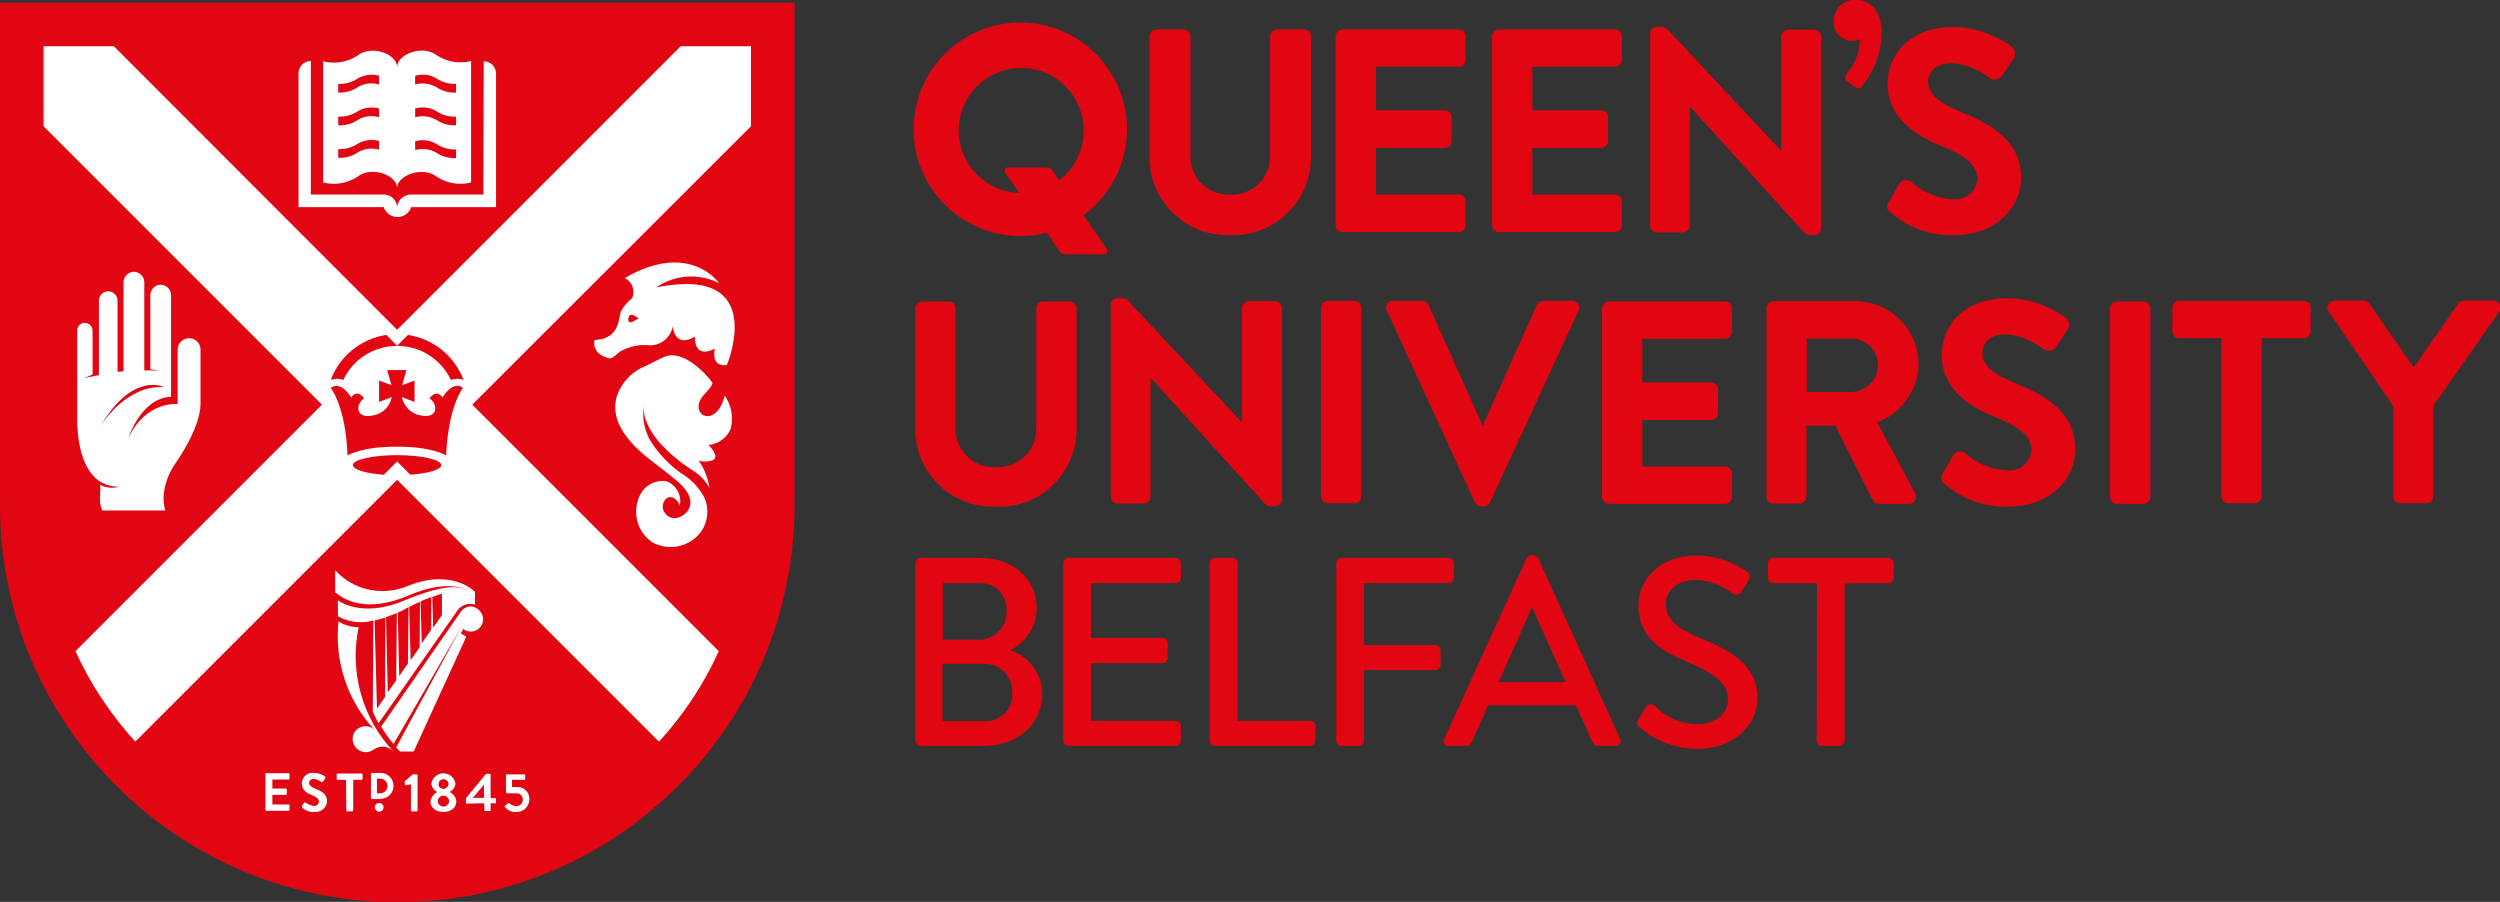 <?xml version="1.0" encoding="utf-8"?>
<!-- Generator: Adobe Illustrator 28.1.0, SVG Export Plug-In . SVG Version: 6.00 Build 0)  -->
<svg version="1.1" id="Layer_1" xmlns="http://www.w3.org/2000/svg" xmlns:xlink="http://www.w3.org/1999/xlink" x="0px" y="0px"
	 viewBox="0 0 831.6 300" style="enable-background:new 0 0 831.6 300;" xml:space="preserve">
<rect x="0" y="0" width="831.6" height="300" fill="#333333" stroke="none"/>
<style type="text/css">
	.st0{fill:#E20613;}
	.st1{fill:#FFFFFF;}
</style>
<path class="st0" d="M360.4,71.6C376.2,60,379.6,37.8,368,22c-11.6-15.8-33.8-19.2-49.6-7.6s-19.2,33.8-7.6,49.6
	c8.6,11.7,23.4,17,37.4,13.4l3.8,5.5c0.4,1,1.4,1.6,2.4,1.7h12.8c0.9,0,1.4-0.8,1-1.7L360.4,71.6z M318.9,43.4
	c0-11.5,9.3-20.8,20.8-20.8c11.5,0,20.8,9.3,20.8,20.8c0,6.5-3,12.7-8.2,16.6l-1.8-2.6c-0.4-1-1.4-1.6-2.4-1.7h-12.8
	c-0.9,0-1.4,0.8-1,1.7l4.8,6.8C327.8,63.8,318.9,54.6,318.9,43.4"/>
<path class="st0" d="M409.3,78.2c-14.2,0.6-26.3-10.5-26.9-24.7c0-0.4,0-0.8,0-1.2V12.1c0-1.3,1.1-2.3,2.3-2.3h9
	c1.3,0,2.3,1,2.3,2.3v39.5c-0.4,6.9,4.9,12.7,11.8,13.1c0.5,0,1,0,1.4,0c6.9,0.4,12.9-4.9,13.3-11.9c0-0.4,0-0.8,0-1.2V12.1
	c0-1.3,1-2.3,2.3-2.3h9c1.3,0,2.3,1.1,2.3,2.3v40.2c0,14.3-11.6,25.9-25.8,25.9C410.1,78.2,409.7,78.2,409.3,78.2"/>
<path class="st0" d="M485.2,77.2h-38.6c-1.3,0-2.3-1-2.3-2.3V12.1c0-1.3,1.1-2.3,2.3-2.3h38.6c1.3,0,2.3,1,2.3,2.3v7.8
	c0,1.3-1,2.3-2.3,2.3h-27.5v14.5h22.9c1.3,0,2.3,1.1,2.3,2.3v7.9c0,1.3-1,2.3-2.3,2.3h-22.9v15.5h27.5c1.3,0,2.3,1,2.3,2.3v7.8
	C487.6,76.2,486.5,77.2,485.2,77.2"/>
<path class="st0" d="M537.2,77.2h-38.6c-1.3,0-2.3-1-2.3-2.3V12.1c0-1.3,1.1-2.3,2.3-2.3h38.6c1.3,0,2.3,1,2.3,2.3v7.8
	c0,1.3-1,2.3-2.3,2.3h-27.5v14.5h22.9c1.3,0,2.3,1.1,2.3,2.3v7.9c0,1.3-1,2.3-2.3,2.3h-22.9v15.5h27.5c1.3,0,2.3,1,2.3,2.3v7.8
	C539.6,76.2,538.5,77.2,537.2,77.2"/>
<path class="st0" d="M603.5,78.2h-1.3c-0.8,0-1.5-0.3-2-0.8l-38.1-42v39.6c0,1.3-1,2.3-2.3,2.3h-8.6c-1.3,0-2.3-1.1-2.3-2.3V11.1
	c0-1.3,1.1-2.3,2.3-2.2h1.4c0.8,0,1.5,0.3,2,0.8l37.9,40.5v-38c0-1.3,1.1-2.3,2.3-2.3h8.7c1.3,0,2.3,1.1,2.3,2.3v63.8
	C605.8,77.2,604.8,78.2,603.5,78.2"/>
<path class="st0" d="M618.2,29.4c-0.5,0-0.9-0.2-1.3-0.5l-2.5-1.8c-0.4-0.3-1.2-1.2,0-2.7c2.5-2.9,4-6.6,4.3-10.5
	c0-0.3,0-0.6-0.1-0.9c-0.8,0.4-1.7,0.6-2.6,0.6c-3.3,0-6-2.7-6-6c0-0.2,0-0.4,0-0.7c0-3.9,3.2-7,7.1-7c0.1,0,0.2,0,0.3,0
	c4.2,0,8.5,3.4,8.5,11c-0.1,6.5-2.4,12.7-6.5,17.7C619.2,29.1,618.7,29.4,618.2,29.4"/>
<path class="st0" d="M650.1,78.2c-7.8,0.3-15.4-2.4-21.2-7.5c-1.1-0.6-1.5-2.1-0.8-3.2c0.1-0.1,0.2-0.2,0.2-0.3l3.4-5.9
	c0.4-0.7,1-1.2,1.8-1.3c0.8-0.2,1.6,0,2.2,0.5c3.8,3.5,8.8,5.5,14,5.8c4.1,0.4,7.7-2.6,8.1-6.7c0,0,0,0,0,0c0-4.3-3.5-7.6-11.7-10.9
	c-7.8-3.1-18.2-8.8-18.2-21c0-9,6.8-18.7,21.9-18.7c6.9,0.1,13.7,2.4,19.3,6.5c0.6,0.4,1,1,1.1,1.7c0.2,0.8,0,1.6-0.4,2.2l-3.6,5.4
	c-0.4,0.7-1,1.2-1.8,1.5c-0.8,0.3-1.6,0.3-2.3-0.2l-0.7-0.4c-3.5-2.7-7.7-4.4-12.2-4.7c-5.4,0-7.8,3.1-7.8,6.1c0,4,3.1,7,10.8,10.1
	c10,4,20.1,9.7,20.1,21.9C672.4,68.2,664.6,78.2,650.1,78.2"/>
<path class="st0" d="M424.1,168.4h-1.3c-0.8,0-1.5-0.3-2-0.8l-38.1-42v39.6c0,1.3-1,2.3-2.3,2.3h-8.6c-1.3,0-2.3-1.1-2.3-2.3v-63.8
	c0-1.3,1.1-2.3,2.3-2.2h1.4c0.8,0,1.5,0.3,2,0.8l37.9,40.5v-38c0-1.3,1.1-2.3,2.3-2.3h8.7c1.3,0,2.3,1.1,2.3,2.3v63.8
	C426.4,167.4,425.3,168.4,424.1,168.4"/>
<path class="st0" d="M450.5,167.4h-8.8c-1.3,0-2.3-1.1-2.3-2.3v-62.7c0-1.3,1.1-2.3,2.3-2.3h8.8c1.3,0,2.3,1.1,2.3,2.3v62.7
	C452.8,166.4,451.8,167.4,450.5,167.4"/>
<path class="st0" d="M493.6,168.4h-0.9c-0.9,0-1.7-0.5-2.1-1.3l0,0l-29.3-63.8c-0.4-0.7-0.3-1.5,0.1-2.2c0.4-0.7,1.2-1.1,2-1h9.7
	c0.9,0,1.8,0.5,2.1,1.4l18,40.2l18-40.2c0.4-0.8,1.2-1.4,2.1-1.4h9.7c0.8,0,1.6,0.4,2,1c0.4,0.7,0.4,1.5,0.1,2.2L495.7,167
	C495.3,167.9,494.5,168.4,493.6,168.4"/>
<path class="st0" d="M573.8,167.6h-38.6c-1.3,0-2.3-1.1-2.3-2.3v-62.7c0-1.3,1.1-2.3,2.3-2.3h38.6c1.3,0,2.3,1,2.3,2.3c0,0,0,0,0,0
	v7.8c0,1.3-1,2.3-2.3,2.3c0,0,0,0,0,0h-27.5v14.5h22.9c1.3,0,2.3,1.1,2.3,2.3v7.9c0,1.3-1,2.3-2.3,2.3h-22.9v15.5h27.5
	c1.3,0,2.3,1,2.3,2.3c0,0,0,0,0,0v7.8C576.2,166.5,575.1,167.6,573.8,167.6"/>
<path class="st0" d="M635,167.6h-10c-0.8,0-1.6-0.4-2-1.2l-12.5-24.8h-9.6v23.6c0,1.3-1.1,2.3-2.3,2.3h-8.7c-1.3,0-2.3-1.1-2.3-2.3
	v-62.7c0-1.3,1-2.3,2.3-2.3H617c11.6-0.1,21.1,9.3,21.2,20.9c-0.2,8.7-5.7,16.4-13.8,19.4L637,164c0.4,0.8,0.4,1.7,0,2.4
	C636.6,167.2,635.8,167.6,635,167.6 M601,130.4h14.9c4.9-0.1,8.9-4.2,8.8-9.1c-0.1-4.8-4-8.6-8.8-8.7H601V130.4z"/>
<path class="st0" d="M668.1,168.5c-7.8,0.3-15.4-2.4-21.2-7.5c-1.1-0.6-1.5-2.1-0.8-3.2c0.1-0.1,0.2-0.2,0.2-0.4l3.4-5.9
	c0.4-0.7,1-1.2,1.8-1.3c0.8-0.2,1.6,0,2.2,0.5c3.8,3.5,8.8,5.5,14,5.8c4.1,0.4,7.7-2.6,8.1-6.7c0,0,0,0,0,0c0-4.3-3.5-7.6-11.7-10.9
	c-7.8-3.1-18.2-8.7-18.2-21c0-9,6.8-18.7,21.9-18.7c6.9,0.1,13.7,2.4,19.3,6.5c0.6,0.4,1,1,1.1,1.7c0.2,0.8,0,1.6-0.4,2.2l-3.6,5.4
	c-0.4,0.7-1,1.2-1.8,1.5c-0.8,0.3-1.6,0.3-2.3-0.2l-0.7-0.4c-3.5-2.7-7.7-4.4-12.2-4.7c-5.4,0-7.8,3.1-7.8,6.1c0,4,3.1,7,10.8,10.1
	c10,4,20.1,9.7,20.1,21.9C690.5,158.6,682.6,168.5,668.1,168.5"/>
<path class="st0" d="M713,167.6h-8.8c-1.3,0-2.3-1.1-2.3-2.3v-62.7c0-1.3,1.1-2.3,2.3-2.3h8.8c1.3,0,2.3,1.1,2.3,2.3v62.7
	C715.4,166.5,714.3,167.5,713,167.6"/>
<path class="st0" d="M750,167.4h-8.8c-1.3,0-2.3-1.1-2.3-2.3v-52.6h-14c-1.3,0-2.3-1.1-2.3-2.3v-7.8c0-1.3,1-2.3,2.3-2.3h41.4
	c1.3,0,2.3,1,2.3,2.3v7.8c0,1.3-1,2.3-2.3,2.3h-14v52.6C752.3,166.4,751.3,167.4,750,167.4"/>
<path class="st0" d="M807.1,167.4h-8.7c-1.3,0-2.3-1.1-2.3-2.3v-30l-21.5-31.5c-0.5-0.7-0.5-1.7-0.1-2.4c0.4-0.7,1.2-1.2,2.1-1.2
	h9.7c0.8,0,1.5,0.4,1.9,1.1l14.7,21.2l14.7-21.2c0.4-0.7,1.2-1.1,2-1.1h9.8c0.8,0,1.6,0.4,2.1,1.2c0.4,0.8,0.4,1.7-0.1,2.4
	L809.4,135v30.1C809.4,166.4,808.3,167.4,807.1,167.4"/>
<path class="st0" d="M331.3,168.5c-14.2,0.6-26.2-10.4-26.8-24.6c0-0.4,0-0.8,0-1.1v-40.3c0-1.2,1-2.2,2.2-2.2h9
	c1.2,0,2.2,1,2.2,2.2v39.6c-0.4,7,5,12.9,11.9,13.3c0.5,0,1,0,1.5,0c7,0.4,13-5,13.4-12c0-0.4,0-0.8,0-1.2v-39.7
	c0-1.2,1-2.2,2.2-2.2h9c1.2,0,2.2,1,2.2,2.2v40.3c0,14.2-11.5,25.8-25.8,25.8C332,168.5,331.7,168.5,331.3,168.5"/>
<path class="st0" d="M336.1,216.2c5.4-2.6,8.8-8.1,8.7-14.1c0-9.4-7.8-16.5-18.6-16.5h-20c-0.9,0-1.7,0.8-1.7,1.7c0,0,0,0,0,0v59.1
	c0,0.9,0.8,1.7,1.7,1.7h21c11.3,0,19.5-7.2,19.5-17.2c0-6.6-4.2-12.5-10.5-14.5V216.2z M313.6,212.8V194h11.7c4.8-0.5,9,3,9.5,7.7
	c0,0.5,0.1,1,0,1.5c0.3,5-3.6,9.3-8.6,9.6c-0.3,0-0.6,0-1,0L313.6,212.8z M313.5,239.9v-19.1h13.9c5-0.1,9.2,3.9,9.3,9
	c0,0.1,0,0.3,0,0.4c0.5,4.9-3.1,9.2-8,9.7c-0.4,0-0.9,0.1-1.3,0L313.5,239.9z"/>
<path class="st0" d="M353.7,246.4c0,0.9,0.8,1.7,1.7,1.7c0,0,0,0,0,0h35.7c0.9,0,1.7-0.8,1.7-1.7c0,0,0,0,0,0v-4.9
	c0-0.9-0.8-1.7-1.7-1.7c0,0,0,0,0,0h-28.2v-19.2h23.8c0.9,0,1.7-0.8,1.7-1.7c0,0,0,0,0,0v-5c0-0.9-0.8-1.7-1.7-1.7h-23.8V194h28.2
	c0.9,0,1.7-0.8,1.7-1.7c0,0,0,0,0,0v-5c0-0.9-0.8-1.7-1.7-1.7c0,0,0,0,0,0h-35.7c-0.9,0-1.7,0.8-1.7,1.7c0,0,0,0,0,0L353.7,246.4z"
	/>
<path class="st0" d="M402.4,246.4c0,0.9,0.8,1.7,1.7,1.7c0,0,0,0,0,0h31.8c0.9,0,1.7-0.8,1.7-1.7c0,0,0,0,0,0v-4.9
	c0-0.9-0.8-1.7-1.7-1.7h-24.2v-52.5c0-0.9-0.8-1.7-1.7-1.7h-5.9c-0.9,0-1.7,0.8-1.7,1.7c0,0,0,0,0,0L402.4,246.4z"/>
<path class="st0" d="M444.5,246.4c0,0.9,0.8,1.7,1.7,1.7c0,0,0,0,0,0h5.8c0.9,0,1.7-0.8,1.7-1.7v-23.5h23.8c0.9,0,1.7-0.8,1.7-1.7
	v-4.9c0-0.9-0.8-1.7-1.7-1.7h-23.8V194h28.2c0.9,0,1.7-0.8,1.7-1.7c0,0,0,0,0,0v-5c0-0.9-0.8-1.7-1.7-1.7c0,0,0,0,0,0h-35.7
	c-0.9,0-1.7,0.8-1.7,1.7c0,0,0,0,0,0L444.5,246.4z"/>
<path class="st0" d="M481.9,248.1h5.6c0.9,0,1.7-0.5,2.1-1.3l5.4-12.2h29.2l5.5,12.2c0.3,0.8,1.2,1.4,2.1,1.3h5.6
	c0.9,0.1,1.6-0.6,1.7-1.4c0-0.3,0-0.6-0.2-0.9l-27.2-60.1c-0.3-0.5-0.9-0.9-1.5-1h-0.9c-0.6,0.1-1.2,0.4-1.5,1l-27.4,60.1
	c-0.4,0.8-0.1,1.7,0.6,2.1C481.2,248.1,481.6,248.2,481.9,248.1 M498.5,226.9l10.9-24.5h0.4l11,24.5H498.5z"/>
<path class="st0" d="M545.5,242c5.3,4.6,12.2,7.1,19.2,7.1c11.6,0,19.9-7.6,19.9-16.9c0-10.9-8.8-15.8-19.2-20
	c-7.4-3-11.3-6.2-11.3-11.3c0-3.3,2.6-8,10.1-8c4.4,0.2,8.6,1.8,12.1,4.5c1,0.7,2.3,0.4,2.9-0.5c0.1-0.1,0.1-0.2,0.2-0.3l2.2-3.4
	c0.7-0.9,0.5-2.3-0.4-3c0,0-0.1,0-0.1-0.1c-4.9-3.3-10.6-5.2-16.5-5.3c-14.2,0-19.6,9.6-19.6,16.5c0,10.4,7.1,15.1,16.3,18.9
	c8.8,3.7,13.5,7.1,13.5,12.4c0,4.6-3.9,8.3-10.1,8.3c-5.4,0-10.6-2.2-14.3-6.2c-0.9-0.7-2.1-0.5-2.8,0.4c-0.1,0.1-0.2,0.2-0.2,0.3
	l-2.3,3.7C544,240.6,544.7,241.3,545.5,242"/>
<path class="st0" d="M604.3,246.4c0,0.9,0.8,1.7,1.7,1.7h5.9c0.9,0,1.7-0.8,1.7-1.7V194h14.6c0.9,0,1.7-0.8,1.7-1.7c0,0,0,0,0,0v-5
	c0-0.9-0.8-1.7-1.7-1.7c0,0,0,0,0,0h-38.4c-0.9,0-1.7,0.8-1.7,1.7c0,0,0,0,0,0v5c0,0.9,0.8,1.7,1.7,1.7c0,0,0,0,0,0h14.6
	L604.3,246.4z"/>
<path class="st0" d="M0,0.9v166.9c-0.1,73,59,132.2,132,132.3c73,0.1,132.2-59,132.3-132c0-0.1,0-0.2,0-0.3V0.9H0z"/>
<path class="st1" d="M249.8,15.4h-23.4l-94.3,94.3l0,0l0,0L37.9,15.4H14.5V42l92.6,92.6l-82,82c5,11,11.8,21.2,19.9,30.1l87.1-87.1
	l0,0l0,0l87.1,87.1c8.2-8.9,14.9-19.1,19.9-30.1l-82-82L249.8,42V15.4z"/>
<path class="st0" d="M154,129c-3.5-2.6-6.8,3.2-6.8,3.2c-2.2-3-4.3,0.3-4.3,0.3c3,2.1,2.7,6.9-2.9,5.7c-3.2-0.5-5.7-3-6.3-6.1
	l4.2,1.6l0-7.1l-4.1,1.5l1.4-5h-6.4l1.4,5l-4.1-1.5l0,7.1l4.2-1.6c-0.6,3.2-3.1,5.6-6.3,6.1c-5.7,1.2-5.9-3.6-2.9-5.7
	c0,0-2.1-3.3-4.3-0.3c0,0-3.2-5.7-6.8-3.2c0,0,5,6.1,5.6,22.5c0,0,4.7-3,16.4-2.9c11.7-0.1,16.4,2.9,16.4,2.9
	C149.1,135.1,154,129,154,129"/>
<path class="st0" d="M113.2,126.1c0.4,0.1,0.7,0.2,1,0.3c4.6-9.9,16.4-14.1,26.3-9.5c4.2,2,7.5,5.3,9.5,9.5c0.3-0.1,0.7-0.3,1-0.3
	c1.1-0.2,2.2-0.1,3.2,0.3c-3-8-10.1-13.7-18.5-15l-3.6,3.6l0,0l0,0l-3.6-3.6c-8.4,1.3-15.5,7-18.5,15
	C111,126,112.1,125.9,113.2,126.1z"/>
<path class="st0" d="M132.1,153.5L132.1,153.5l4.4,4.4c6-0.4,10.3-1.7,10.3-3.2c0-1.8-6.6-3.3-14.7-3.3c-8.1,0-14.7,1.5-14.7,3.3
	c0,1.5,4.3,2.8,10.3,3.2L132.1,153.5L132.1,153.5z"/>
<path class="st1" d="M160.9,20.4c2.3,0,4.1,1.8,4.1,4.1v44.4h-28.2c-0.7,2-2.5,3.3-4.6,3.3h0c-2.1,0-3.9-1.4-4.6-3.3H99.3V24.4
	c0-2.3,1.8-4.1,4.1-4.1v44.4h24.3c2.3,0,4.2,1.8,4.4,4.1c0.3-2.3,2.2-4,4.4-4.1h24.3L160.9,20.4 M145.3,18.4
	c3.4,2.2,7.5,2.9,11.4,1.9v40.4c-3.9,1-8,0.3-11.4-1.9c-4.6-3.6-13.1-0.6-13.2,3.7v0.1l0,0l0,0v-0.1c-0.1-4.3-8.6-7.4-13.2-3.7
	c-3.4,2.2-7.5,2.9-11.4,1.9V20.4c3.9,1,8,0.3,11.4-1.9c4.7-3.7,13.1-0.6,13.2,3.8C132.2,17.9,140.7,14.8,145.3,18.4 M126.1,46.9
	c-2.4-0.7-5-0.3-7.1,0.9c-1.9,1.3-4.2,1.9-6.5,1.8v2.9c2.3,0.1,4.6-0.5,6.5-1.8c2.1-1.3,4.7-1.6,7.1-0.9V46.9z M126.1,36.1
	c-2.4-0.7-5-0.3-7.1,0.9c-1.9,1.3-4.2,1.9-6.5,1.8v2.9c2.3,0.1,4.6-0.5,6.5-1.8c2.1-1.3,4.7-1.6,7.1-0.9V36.1z M126.1,25.2
	c-2.4-0.7-5-0.3-7.1,0.9c-1.9,1.3-4.2,1.9-6.5,1.8v2.9c2.3,0.1,4.6-0.5,6.5-1.8c2.1-1.3,4.7-1.6,7.1-0.9V25.2z M151.7,49.7
	c-2.3,0.1-4.6-0.5-6.5-1.8c-2.1-1.3-4.7-1.6-7.1-0.9v2.9c2.4-0.7,5-0.3,7.1,0.9c1.9,1.3,4.2,1.9,6.5,1.8V49.7z M151.7,38.8
	c-2.3,0.1-4.6-0.5-6.5-1.8c-2.1-1.3-4.7-1.6-7.1-0.9V39c2.4-0.7,5-0.3,7.1,0.9c1.9,1.3,4.2,1.9,6.5,1.8V38.8z M151.7,27.9
	c-2.3,0.1-4.6-0.5-6.5-1.8c-2.1-1.3-4.7-1.6-7.1-0.9v2.9c2.4-0.7,5-0.3,7.1,0.9c1.9,1.3,4.2,1.9,6.5,1.8V27.9z"/>
<path class="st1" d="M88.2,257.5c0-0.2,0.2-0.3,0.3-0.3H96c0.2,0,0.3,0.2,0.3,0.3v1.5c0,0.2-0.2,0.3-0.3,0.3c0,0,0,0,0,0h-5.4v3h4.5
	c0.2,0,0.3,0.2,0.3,0.3v1.5c0,0.2-0.2,0.3-0.3,0.3c0,0,0,0,0,0h-4.5v3.2H96c0.2,0,0.3,0.2,0.3,0.3c0,0,0,0,0,0v1.5
	c0,0.2-0.2,0.3-0.3,0.3c0,0,0,0,0,0h-7.4c-0.2,0-0.3-0.2-0.3-0.3V257.5z M100.6,268.7c1.1,1,2.5,1.5,4,1.4c2.1,0.2,4-1.4,4.2-3.5
	c0,0,0-0.1,0-0.1c0-2.4-2-3.4-3.8-4.1c-1.5-0.6-2.2-1.2-2.2-2c0.1-0.8,0.8-1.4,1.6-1.3c0.9,0.1,1.8,0.5,2.5,1c0.2,0.1,0.5,0,0.6-0.2
	l0.7-1c0.1-0.2,0.1-0.5-0.1-0.6c-1.1-0.8-2.3-1.2-3.6-1.2c-2-0.3-3.8,1.1-4.1,3.1c0,0.1,0,0.2,0,0.4c0,2.2,1.7,3.3,3.4,3.9
	c1.5,0.6,2.3,1.3,2.3,2.2c-0.1,0.8-0.8,1.5-1.6,1.4c0,0,0,0,0,0c-1-0.1-1.9-0.5-2.8-1.1c-0.2-0.1-0.5-0.1-0.6,0.1c0,0,0,0,0,0
	l-0.7,1.1C100.4,268.5,100.5,268.5,100.6,268.7 M115.2,269.6c0,0.2,0.2,0.3,0.3,0.3h1.7c0.2,0,0.3-0.2,0.3-0.3v-10.2h2.8
	c0.2,0,0.3-0.2,0.3-0.3v-1.5c0-0.2-0.2-0.3-0.3-0.3h-8c-0.2,0-0.3,0.2-0.3,0.3v1.5c0,0.2,0.2,0.3,0.3,0.3h2.8L115.2,269.6z
	 M136.7,269.6c0,0.2,0.2,0.3,0.3,0.3h1.6c0.2,0,0.3-0.2,0.3-0.3v-11.7c0-0.2-0.1-0.3-0.3-0.3h-1.3l-2.6,2.2
	c-0.1,0.1-0.1,0.2-0.1,0.3l0.1,0.9c0,0.2,0.2,0.3,0.4,0.2c0,0,0,0,0,0l1.6-0.3L136.7,269.6z M143.2,266.6c0.2-1.3,1-2.5,2.2-3.1
	v-0.1c-1.1-0.5-1.8-1.6-1.9-2.8c0.4-2.2,2.5-3.7,4.7-3.3c1.7,0.3,3,1.6,3.3,3.3c-0.1,1.2-0.8,2.3-1.9,2.8v0.1
	c1.2,0.5,2.1,1.7,2.2,3.1c0,2-1.7,3.5-4.4,3.5C144.9,270.1,143.2,268.6,143.2,266.6 M147.5,262.5c1.1-0.3,1.7-1,1.7-1.7
	c0-0.9-0.8-1.6-1.7-1.6c0,0,0,0,0,0c-0.9,0-1.6,0.7-1.6,1.6C145.8,261.6,146.3,262.2,147.5,262.5 M145.6,266.6
	c0.1,1,1.1,1.8,2.1,1.7c0.9-0.1,1.6-0.8,1.7-1.7c0-1-0.8-1.9-1.9-1.9C146.5,264.6,145.6,265.5,145.6,266.6
	C145.6,266.5,145.6,266.6,145.6,266.6 M155.3,267.3c-0.2,0-0.3-0.2-0.3-0.3l0,0v-1.5l6.6-8c0.1-0.1,0.2-0.1,0.3-0.1h1
	c0.2,0,0.3,0.2,0.3,0.3c0,0,0,0,0,0v7.8h1.5c0.2,0,0.3,0.1,0.3,0.3c0,0,0,0,0,0v1.1c0,0.2-0.2,0.3-0.3,0.3h-1.5l0,2.3
	c0,0.2-0.2,0.3-0.3,0.3h-1.5c-0.2,0-0.3-0.2-0.3-0.3v-2.3L155.3,267.3 M161,265.4V261l-3.7,4.4L161,265.4z M168.1,268.6
	c0.9,1,2.2,1.6,3.6,1.5c2.4,0.1,4.3-1.8,4.4-4.1c0,0,0,0,0-0.1c0.1-2.1-1.5-4-3.7-4.1c-0.2,0-0.3,0-0.5,0h-1.6v-2.4h4.1
	c0.2,0,0.3-0.2,0.3-0.3c0,0,0,0,0,0v-1.2c0-0.2-0.2-0.3-0.3-0.3c0,0,0,0,0,0h-5.8c-0.2,0-0.3,0.1-0.3,0.3c0,0,0,0,0,0v5.4
	c0,0.3,0.2,0.6,0.6,0.6h2.8c1.1-0.1,2.1,0.7,2.2,1.8c0,0.1,0,0.2,0,0.3c0,1.2-0.9,2.1-2.1,2.2c0,0,0,0,0,0c-0.9-0.1-1.7-0.4-2.4-1
	c-0.1-0.1-0.3-0.1-0.4,0L168,268C167.8,268.2,167.8,268.3,168.1,268.6 M124.7,268.5c0,0.8,0.6,1.5,1.4,1.5s1.5-0.6,1.5-1.4
	c0-0.8-0.6-1.5-1.4-1.5c0,0,0,0,0,0C125.3,267.1,124.7,267.7,124.7,268.5C124.7,268.5,124.7,268.5,124.7,268.5 M126.6,265.7
	c2.4,0,4.3-1.9,4.3-4.3c0-2.4-1.9-4.3-4.3-4.3c0,0,0,0,0,0h-2.8c-0.2,0-0.4,0.2-0.4,0.5v7.7c0,0.2,0.2,0.5,0.4,0.5H126.6 M125.4,259
	h1.1c1.3,0,2.4,1.1,2.4,2.5c0,1.3-1.1,2.3-2.4,2.4h-1.1V259z"/>
<path class="st1" d="M66.7,116.3c0-2.1-1.7-3.8-3.8-3.8c-2.1,0-3.8,1.7-3.8,3.8l0,18.1c0,0-10.6-1.2-16.5,11.5
	c0,0,4.3-13.6,14.3-13.9c0,0,0-33.8,0-33.8c0-1.9-1.5-3.4-3.4-3.5c-1.9,0-3.4,1.5-3.5,3.4c0,0,0,0,0,0v24.7c0,0,2.3,0.4,2.8,0.6
	c0,0-1.9-0.2-2.8-0.2c-0.7,0-1.4,0-2,0V93.9c0-1.9-1.5-3.4-3.4-3.5c-1.9,0-3.4,1.5-3.5,3.4c0,0,0,0,0,0v29.7c-0.7,0.1-1.3,0.1-2,0.2
	v-23.7c0-1.7-1.4-3.1-3.1-3.1c-1.7,0-3.1,1.4-3.1,3.1c0,0,0,0,0,0v24.8c-2.7,0.5-4.7,0.9-5,1c1-0.4,2-0.8,2.9-1.2V110
	c0-1.4-1.2-2.6-2.6-2.6c-1.4,0-2.5,1.1-2.5,2.5c0,0,0,0,0,0v31.3c0.3,7.2,2.3,20.8,14,20.7c-2.1,0.6-4.4,0.4-6.4-0.6
	c0.1,1,0.1,2,0,3.1c-0.2,1.8,0,3.7,0.7,5.4h21c0,0-2.8-7.1,3.9-16.5c0,0,7.8-11,7.8-19L66.7,116.3z M33.4,141.7
	c11-18.4,21.2-12.9,21.2-12.9C42.7,127.9,34.5,140,33.4,141.7z"/>
<path class="st1" d="M215.4,114.8c4,0.5,7.7-2.3,8.4-6.3c0,0,0.4,7.5,7.4,3.5c0,0-0.7,7.6,6.6,4c0,0-1.6,6.2,4,5.4
	c0,0,14.1-33.4-23.5-25.8c6.2-4.3,14.2-4.8,20.9-1.4c0,0-9.7-14.3-31.4-1.7c2.5,1.2,3.6,4.1,2.5,6.7c-1.5,1.1-2.8,2.6-3.7,4.3
	c-1,2.3-0.2,9.2-8.8,9.6c0,0-1.4,4.3,4.5,6c1.1,0.3,1.3,0.1,4-2.2C209,115.4,212.2,114.6,215.4,114.8z M209.3,105.1
	c0.7-1.3,3.2,0.9,3.2,0.9s-0.4,0-1.8,0.9C208.9,107.9,208.6,106.4,209.3,105.1z"/>
<path class="st1" d="M233.6,132c0.7-1,3.9-3.9,3.3-4.8c-2.4-3.4-10.1-11.1-15.9-8.5c-1.9,0.8-4.8,2.4-5.9,2.9
	c-4.1,1.5-7.4,4.6-9.3,8.6c-3.9,8.7,2.8,16.5,9.2,21.7c3.3,2.7,6.8,5.2,10.1,8c2.4,2,5.5,5.3,4.3,8.8c-1.1,3.1-5.7,5.3-8.1,2.1
	c-1.3-1.5-1.1-3.7,0.4-5c0,0,0.1,0,0.1-0.1c1.8-1.1,3.8,0.7,4.3,2.5c0.8-3.4-1.1-6.8-4.3-8.1c-3.5-0.6-7,1.1-8.7,4.2
	c-3,5.6-1.4,12.5,3.9,16.1c5.6,3.1,12.7,1.5,16.4-3.8c2.1-3.2,2.5-7.3,1-10.9c-1.8-3.5-4.6-6.4-8-8.4c-3.5-2.5-6.5-5.6-9-9.1
	c-3-4.1-4.1-9.2-3-14.2c-1.1,4.6,1.8,9.3,4.6,12.8c3.4,3.8,7.3,7.1,11.6,9.8c2.3,1.4,4.1,3.4,5.4,5.7c-0.5-3.3-1.7-6.4-3.6-9.1
	c1.5,0.5,3.2,0.4,4.7-0.1c2.2-1.2-0.4-4-1.4-5.1c3.3-0.3,6.2-2.4,7.4-5.5c0.9-3.7,0.2-7.7-2-10.9C238.2,142.9,229.1,138.1,233.6,132
	z"/>
<path class="st1" d="M128.2,205.4c-1.2,0.4-2.4,0.7-3.6,1l0.8,29.3l2.7-3.9L128.2,205.4z M132,203.9c-1.2,0.5-2.4,1-3.6,1.4l0.6,25
	l2.8-4L132,203.9z M135.9,202c-0.5,0.2-1,0.5-1.5,0.8c-0.7,0.4-1.4,0.7-2.1,1l0.5,21.1l2.9-4.2L135.9,202z M139.7,200.2
	c-1.1,0.5-2.3,1-3.6,1.7l0.5,17.7l3-4.3L139.7,200.2z M143.5,198.6c-1,0.4-2.2,0.8-3.6,1.4l0.4,14l3.1-4.5L143.5,198.6z M147,197.5
	c0,0-1.2,0.3-3.2,1.1l0.3,10.2l2.9-4.2L147,197.5z M119.3,208.6c-2.4,0-4.7-0.6-6.7-1.9c-1.4,13.1,2.9,26.3,11.9,36
	c-1-0.9-2.4-1.3-3.7-1.1c-2.4,0.5-3.9,2.7-3.4,5.1c0.4,2,2.2,3.5,4.3,3.5c1,0,2-0.4,2.8-1c2.1-1.4,4.9-1,6.5,0.9l0,0
	C120.5,239,116.2,223.5,119.3,208.6z M160.7,206c0,2.3-1.9,4.1-4.1,4.1c-0.9,0-1.8-0.3-2.5-0.9l-0.8,1.5l1.8,1.1l-17.5,38.2
	c0,0-4.1,0-4.5,0c-0.5-0.4-0.9-0.9-1.3-1.4l21.7-40.1l0,0l-22.6,39c-1.5-1.8-2.9-3.8-4.1-5.8l26.2-37.8c0.7-1.3,2.1-2.1,3.6-2.2
	C158.8,201.9,160.7,203.7,160.7,206z M158,196.9v4.2c-2-0.6-4.1,0-5.5,1.5c-1.8,2.5-24.6,35.3-26.6,38c-0.7-1.3-1.3-2.6-1.9-3.9
	l0.2-30.3c-3.9,1.1-8.2,0.6-11.8-1.4v-5.3c0,0,7.7,6,21.7,0.2c14.1-5.8,18.7-5.2,22.5-3c0,0-6.3-5-20.5,1.1
	c-14.5,6.3-22.1,1.2-24.6-1l0-7.3c6.1,6.7,15.8,8.7,24.2,5.2C150.6,188.9,158,196.9,158,196.9z"/>
</svg>
